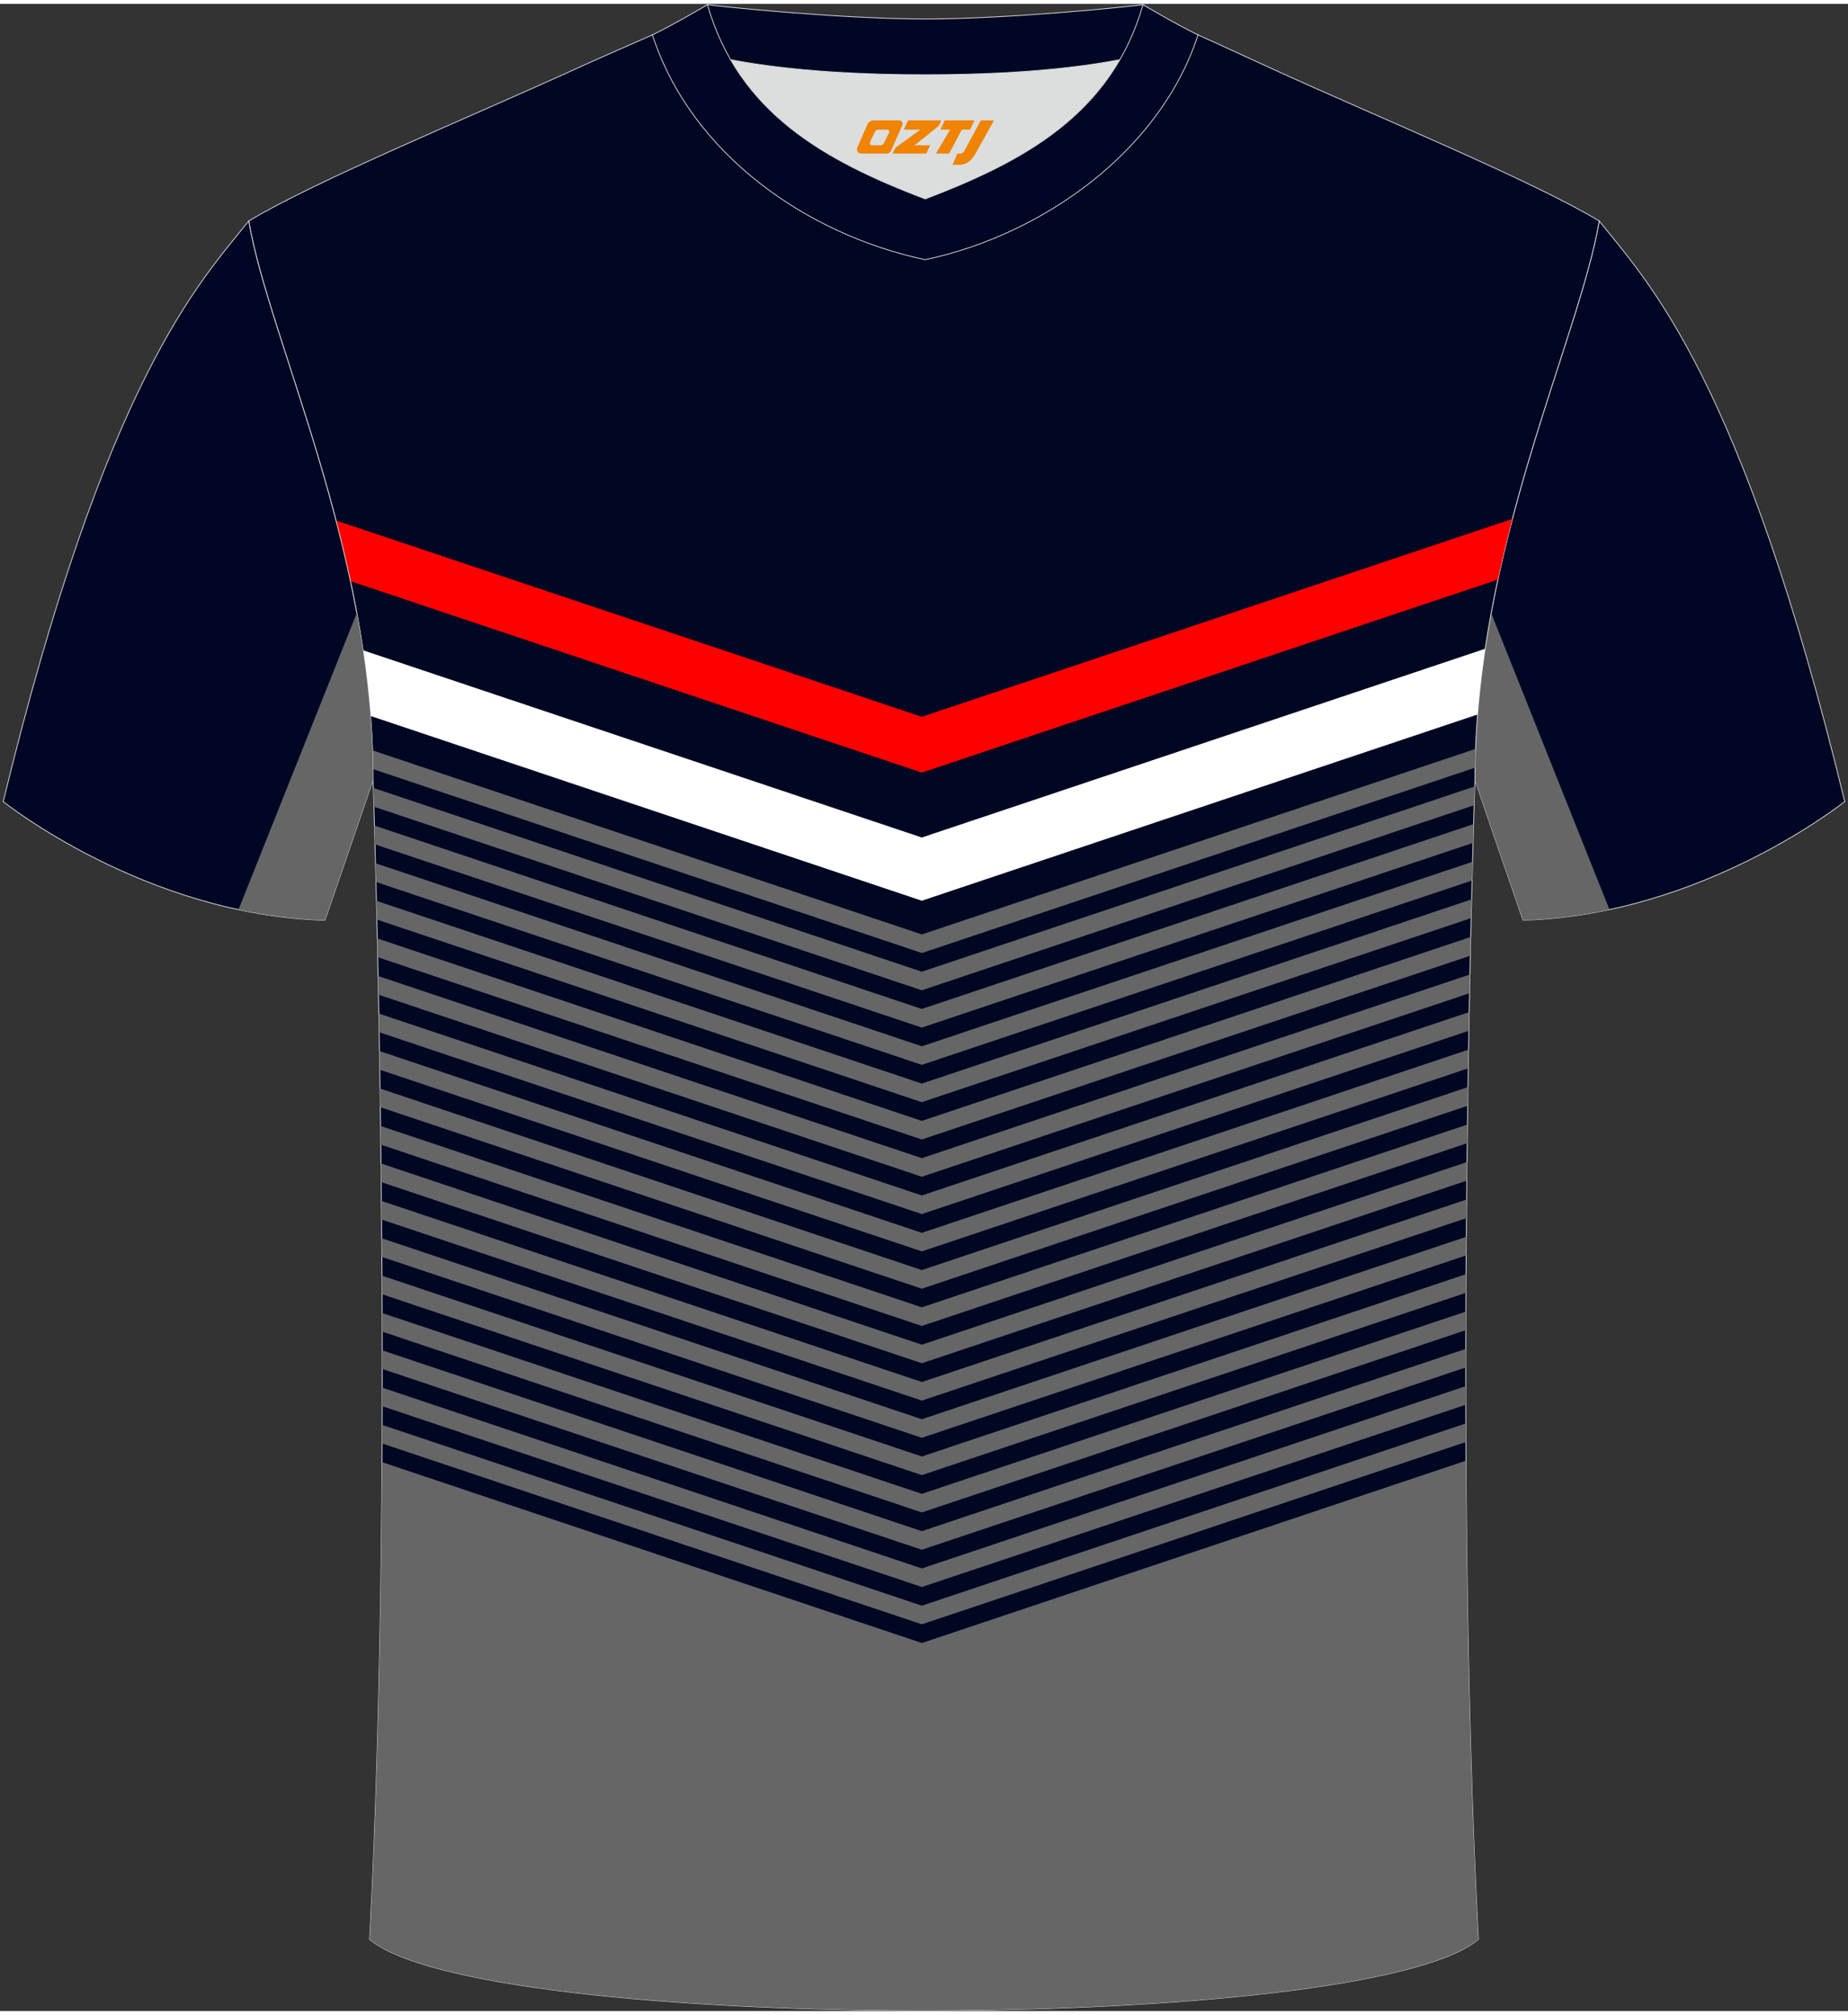 <?xml version="1.0" encoding="utf-8"?>
<!-- Generator: Adobe Illustrator 22.0.0, SVG Export Plug-In . SVG Version: 6.00 Build 0)  -->
<svg xmlns="http://www.w3.org/2000/svg" xmlns:xlink="http://www.w3.org/1999/xlink" version="1.1" id="图层_1" x="0px" y="0px" width="378px" height="412px" viewBox="0 0 379 411.5" enable-background="new 0 0 379 411.5" xml:space="preserve">
<rect x="0" y="0" width="379" height="411.5" fill="#333333" stroke="none"/>
<g>
	<path fill="#000724" stroke="#DCDDDD" stroke-width="0.162" stroke-miterlimit="22.926" d="M327.99,44.52   c10.2,12.75,29.25,32.3,50.34,119.02c0,0-29.08,23.29-65.98,24.31c0,0-7.14-20.75-9.86-28.74   C302.49,111.51,323.72,69.19,327.99,44.52z"/>
	<path fill="#666667" d="M305.82,124.89l24.26,60.8c-5.63,1.2-11.57,1.99-17.73,2.17c0,0-7.14-20.75-9.86-28.74   C302.49,147.33,303.79,135.85,305.82,124.89z"/>
	<path fill="#000723" stroke="#DCDDDD" stroke-width="0.162" stroke-miterlimit="22.926" d="M75.81,396.8   c5.36-101,0.7-237.68,0.7-237.68c0-47.62-21.24-89.93-25.5-114.6c13.63-8.23,45.28-21.25,67.14-31.23   c5.55-2.52,11.68-5.18,15.66-6.93c17.52-0.32,25.34,1.25,55.54,1.25h0.31c30.2,0,38.53-1.57,56.04-1.25   c3.98,1.76,9.6,4.41,15.15,6.93c21.87,9.98,53.51,23,67.14,31.23c-4.27,24.67-25.5,66.98-25.5,114.6c0,0-4.66,136.67,0.7,237.68   C280.12,416.24,98.88,416.24,75.81,396.8z"/>
	<g>
		<path fill="#666666" d="M76.39,153.04l112.67,37.74l113.56-38.04c-0.05,1.28-0.08,2.56-0.1,3.85l-113.45,38L76.5,156.89    C76.47,155.59,76.43,154.31,76.39,153.04L76.39,153.04z M75.81,396.8c1.64-30.92,2.34-65.18,2.53-97.83l110.72,37.08l111.6-37.38    c0.18,32.75,0.88,67.12,2.53,98.13C280.12,416.24,98.88,416.24,75.81,396.8L75.81,396.8z M78.35,295.14l110.7,37.08l111.59-37.38    c-0.01-1.27-0.01-2.54-0.01-3.81L189.06,328.4l-110.7-37.07L78.35,295.14L78.35,295.14z M78.38,287.5l110.68,37.07l111.56-37.37    l-0.01-3.81l-111.56,37.37L78.38,283.69L78.38,287.5L78.38,287.5z M78.38,279.86l110.67,37.07l111.56-37.37v-3.81l-111.56,37.37    L78.38,276.04V279.86L78.38,279.86z M78.38,272.21l110.68,37.07l111.56-37.37l0.01-3.81l-111.58,37.37L78.36,268.39    C78.38,269.66,78.38,270.93,78.38,272.21L78.38,272.21z M78.35,264.55l110.71,37.08l111.59-37.38l0.02-3.82l-111.61,37.38    L78.33,260.74L78.35,264.55L78.35,264.55z M78.31,256.89l-0.03-3.82l110.77,37.1l111.66-37.4l-0.03,3.82l-111.63,37.39    L78.31,256.89L78.31,256.89z M78.25,249.23l-0.03-3.82l110.84,37.13l111.72-37.42l-0.03,3.82l-111.69,37.41L78.25,249.23    L78.25,249.23z M78.18,241.56l-0.04-3.82l110.92,37.15l111.8-37.45l-0.04,3.82l-111.76,37.43L78.18,241.56L78.18,241.56z     M78.09,233.88l-0.05-3.83l111.01,37.18l111.9-37.48l-0.05,3.83l-111.85,37.47L78.09,233.88L78.09,233.88z M77.99,226.2    l-0.06-3.83l111.12,37.22l112-37.51l-0.06,3.83l-111.95,37.5L77.99,226.2L77.99,226.2z M77.88,218.52l111.17,37.24l112.06-37.53    l0.06-3.83l-112.12,37.56L77.82,214.69L77.88,218.52L77.88,218.52z M77.75,210.83l111.3,37.28l112.19-37.58l0.07-3.83    l-112.26,37.6L77.69,207C77.7,208.25,77.74,209.53,77.75,210.83L77.75,210.83z M77.61,203.13l111.44,37.33l112.33-37.63l0.08-3.84    l-112.41,37.66L77.53,199.3L77.61,203.13L77.61,203.13z M77.45,195.44l111.6,37.38l112.49-37.68l0.08-3.84l-112.57,37.71    L77.38,191.6L77.45,195.44L77.45,195.44z M77.28,187.73l111.77,37.44l112.66-37.74l0.09-3.84l-112.75,37.77L77.19,183.89    L77.28,187.73L77.28,187.73z M77.1,180.02l111.96,37.5l112.85-37.8l0.1-3.84l-112.95,37.83L77,176.18L77.1,180.02L77.1,180.02z     M76.89,172.31l112.16,37.57l113.05-37.87l0.11-3.85l-113.16,37.9l-112.27-37.6L76.89,172.31L76.89,172.31z M76.67,164.59    l112.38,37.64l113.27-37.94c0.05-1.68,0.09-2.98,0.12-3.85l-113.39,37.98l-112.5-37.68C76.58,161.65,76.63,162.95,76.67,164.59z"/>
		<path fill="#FF0000" d="M68.91,105.92l120.14,40.24l121.11-40.56c-1.06,4.05-2.06,8.2-2.97,12.43L189.05,157.6L71.88,118.35    C70.96,114.12,69.97,109.97,68.91,105.92z"/>
		<path fill="#FFFFFF" d="M74.44,132.52l114.61,38.39l115.54-38.7c-0.66,4.42-1.2,8.92-1.56,13.48l-113.98,38.18L75.99,145.99    C75.63,141.43,75.1,136.94,74.44,132.52z"/>
	</g>
	<path fill="#DCDDDD" d="M149.83,11.44c8.45,14.62,23.39,22.27,39.92,28.55c16.55-6.29,31.48-13.92,39.92-28.56   c-8.65,1.66-21.45,3.09-39.92,3.09C171.29,14.53,158.49,13.1,149.83,11.44z"/>
	<path fill="#000725" stroke="#DCDDDD" stroke-width="0.162" stroke-miterlimit="22.926" d="M189.75,3.1   c-17.28,0-41.78-2.53-44.66-2.93c0,0-5.53,4.46-11.29,6.19c0,0,11.78,8.17,55.95,8.17s55.95-8.17,55.95-8.17   c-5.76-1.72-11.29-6.19-11.29-6.19C231.52,0.57,207.04,3.1,189.75,3.1z"/>
	<path fill="#000725" stroke="#DCDDDD" stroke-width="0.162" stroke-miterlimit="22.926" d="M189.75,52.45   c23.96-5.08,48.15-22.11,55.95-46.09c-4.43-2.13-11.29-6.19-11.29-6.19c-6.4,22.33-24.3,32.08-44.66,39.82   c-20.33-7.73-38.27-17.52-44.66-39.82c0,0-6.86,4.05-11.29,6.19C141.71,30.71,165.4,47.29,189.75,52.45z"/>
	
	<path fill="#000724" stroke="#DCDDDD" stroke-width="0.162" stroke-miterlimit="22.926" d="M51,44.52   C40.8,57.28,21.75,76.83,0.66,163.55c0,0,29.08,23.29,65.98,24.31c0,0,7.14-20.75,9.86-28.74C76.5,111.51,55.27,69.19,51,44.52z"/>
	<path fill="#666667" d="M73.17,124.89l-24.26,60.8c5.63,1.2,11.57,1.99,17.73,2.17c0,0,7.14-20.75,9.86-28.74   C76.5,147.33,75.2,135.85,73.17,124.89z"/>
</g>
<g>
	<path fill="#F08300" d="M201.15,23.89l-3.4,6.3c-0.2,0.3-0.5,0.5-0.8,0.5h-0.6l-1,2.3h1.2c2,0.1,3.2-1.5,3.9-3L203.85,23.89h-2.5L201.15,23.89z"/>
	<polygon fill="#F08300" points="193.95,23.89 ,199.85,23.89 ,198.95,25.79 ,197.25,25.79 ,194.65,30.69 ,191.95,30.69 ,194.85,25.79 ,192.85,25.79 ,193.75,23.89"/>
	<polygon fill="#F08300" points="187.95,28.99 ,187.45,28.99 ,187.95,28.69 ,192.55,24.99 ,193.05,23.89 ,186.25,23.89 ,185.95,24.49 ,185.35,25.79 ,188.15,25.79 ,188.75,25.79 ,183.65,29.49    ,183.05,30.69 ,189.65,30.69 ,189.95,30.69 ,190.75,28.99"/>
	<path fill="#F08300" d="M184.45,23.89H179.15C178.65,23.89,178.15,24.19,177.95,24.59L175.85,29.39C175.55,29.99,175.95,30.69,176.65,30.69h5.2c0.4,0,0.7-0.2,0.9-0.6L185.05,24.89C185.25,24.39,184.95,23.89,184.45,23.89z M182.35,26.39L181.25,28.59C181.05,28.89,180.75,28.99,180.65,28.99l-1.8,0C178.65,28.99,178.25,28.89,178.45,28.29l1-2.1c0.1-0.3,0.4-0.4,0.7-0.4h1.9   C182.25,25.79,182.45,26.09,182.35,26.39z"/>
</g>
</svg>